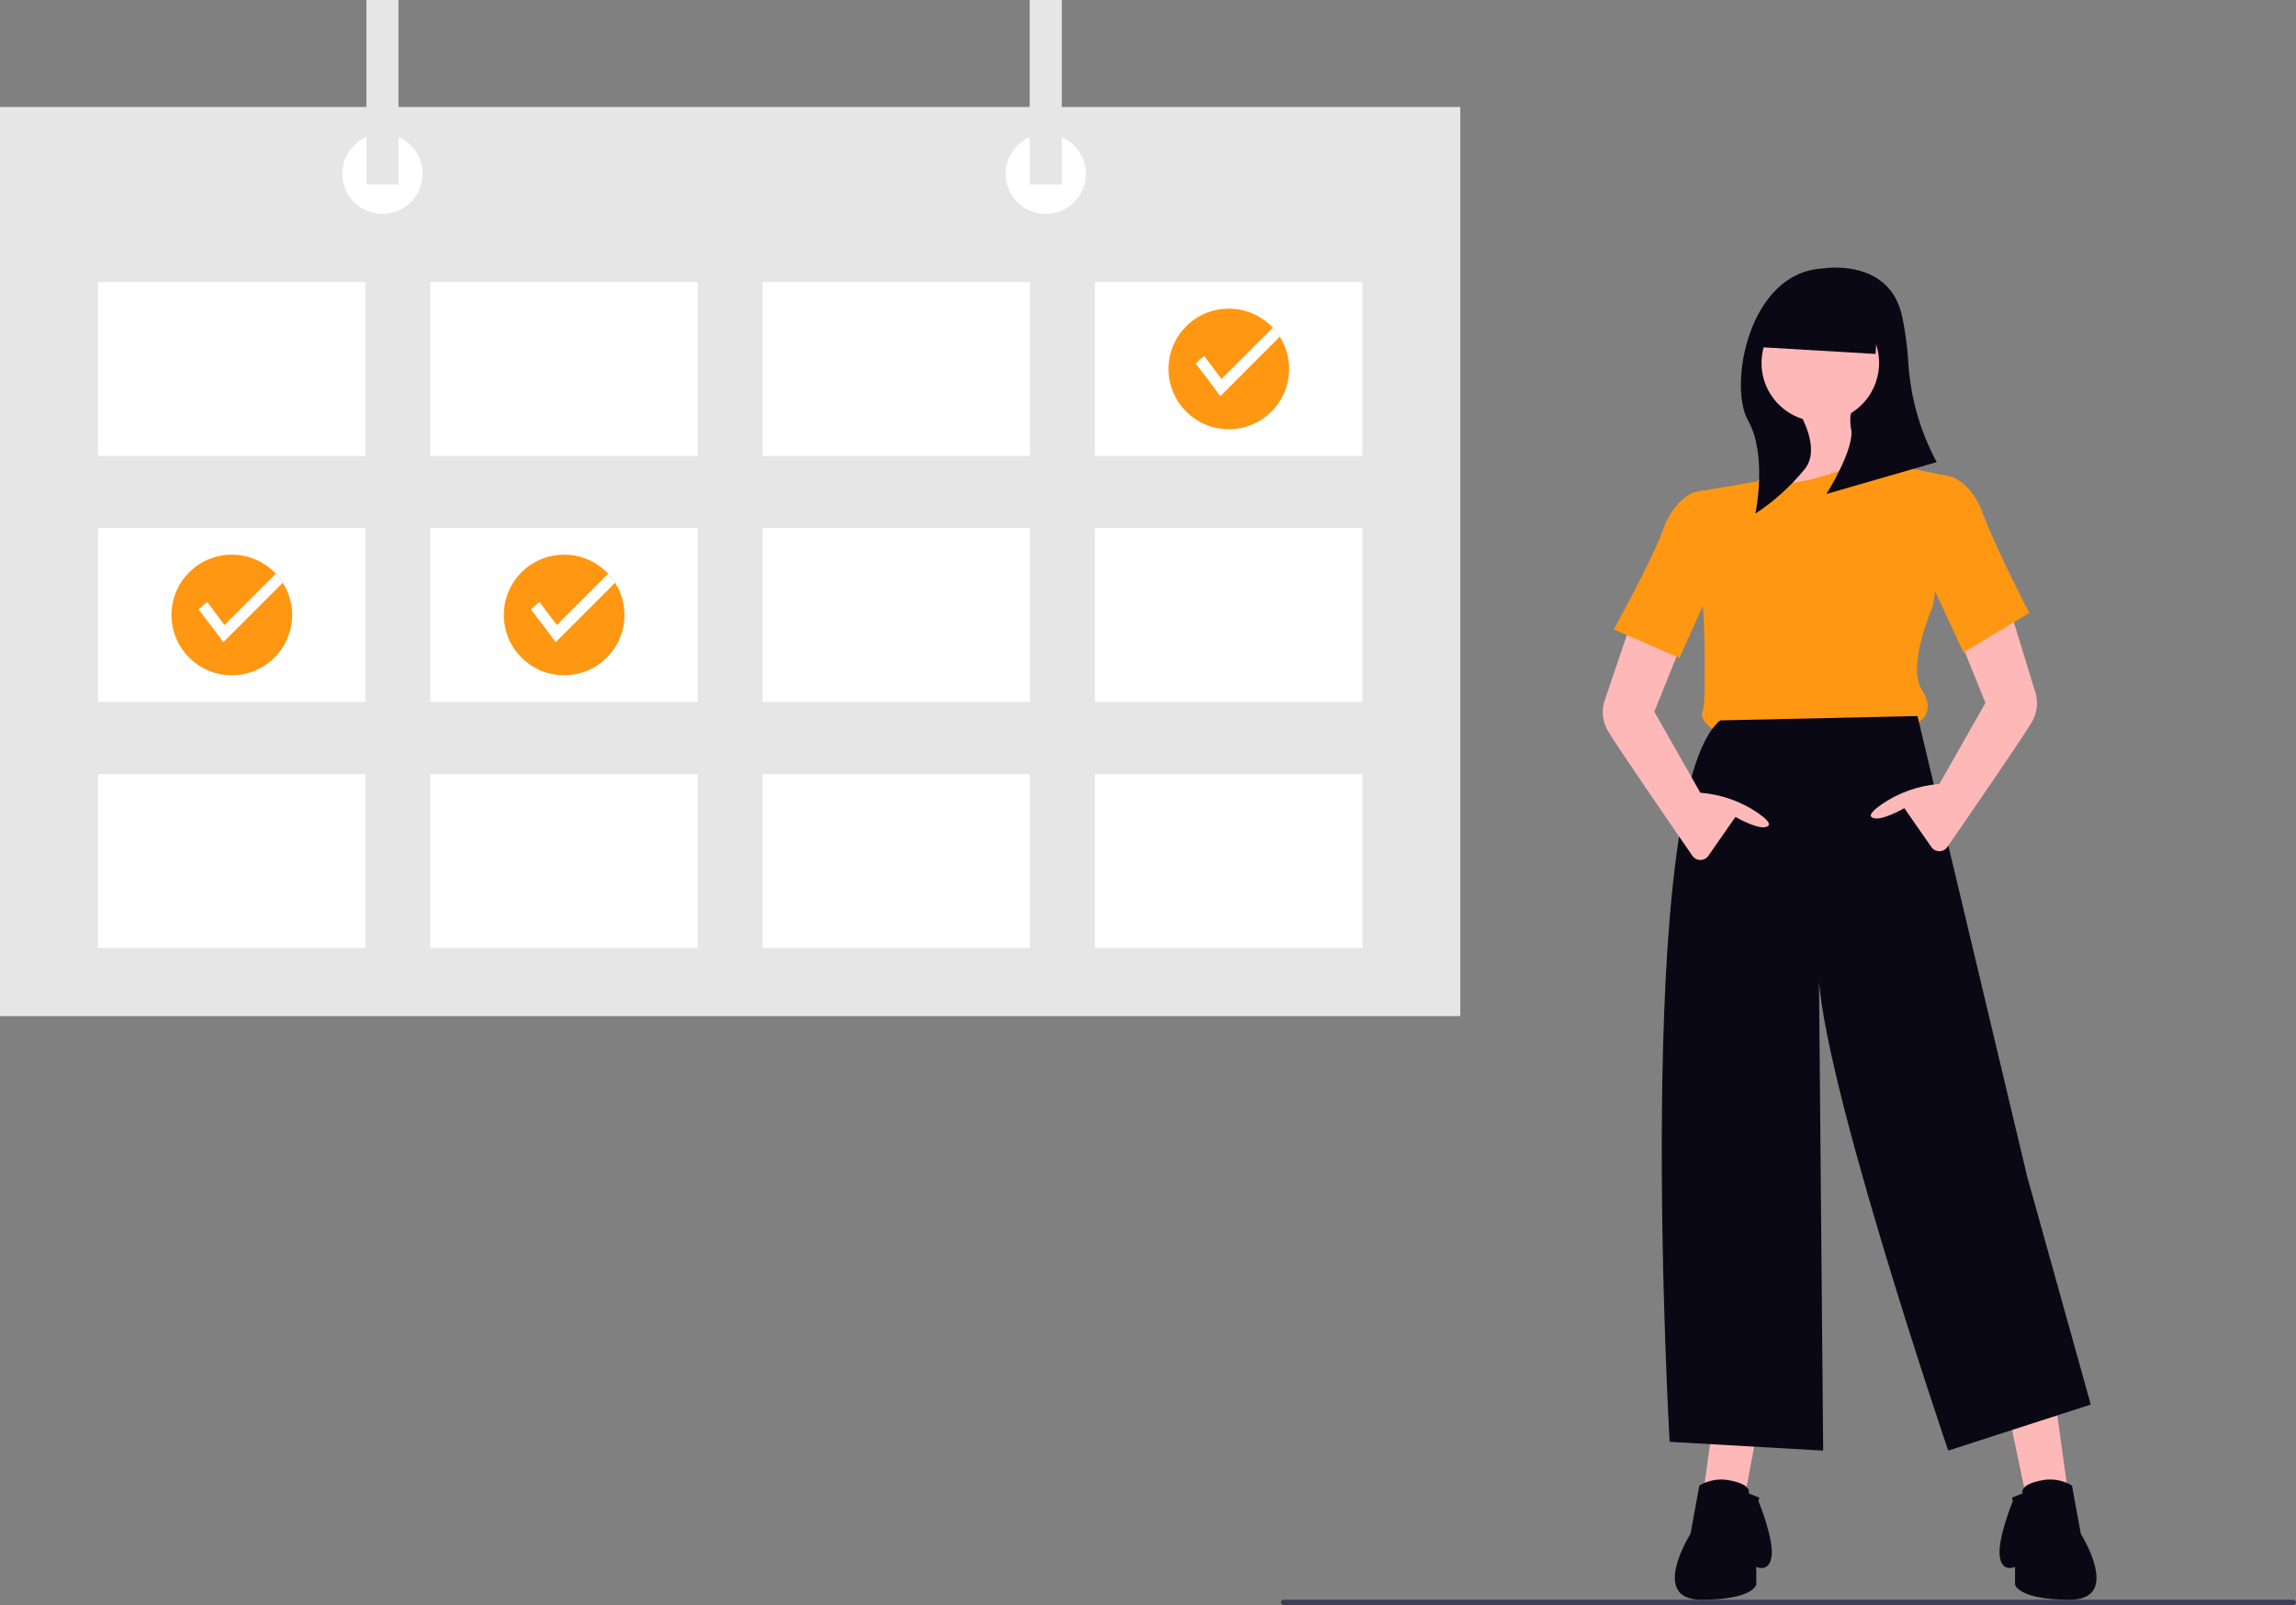 <svg xmlns="http://www.w3.org/2000/svg" id="Layer_1" viewBox="0 0 866.33 605.74"><rect x="0" y="0" width="866.33" height="605.74" fill="#808080" stroke="none"/><defs><style>      .st0 {        fill: #e6e6e6;      }      .st1 {        fill: #3f3d56;      }      .st2 {        fill: #ffb8b8;      }      .st3 {        fill: #fff;      }      .st4 {        fill: #ff9712;      }      .st5 {        fill: #090814;      }    </style></defs><rect class="st0" y="40.37" width="551" height="343.11"></rect><rect class="st3" x="36.95" y="106.47" width="100.92" height="65.6"></rect><rect class="st3" x="162.34" y="106.47" width="100.92" height="65.6"></rect><rect class="st3" x="287.74" y="106.47" width="100.92" height="65.6"></rect><rect class="st3" x="413.14" y="106.47" width="100.92" height="65.6"></rect><rect class="st3" x="36.95" y="199.31" width="100.92" height="65.6"></rect><rect class="st3" x="162.34" y="199.31" width="100.92" height="65.6"></rect><rect class="st3" x="287.74" y="199.31" width="100.92" height="65.6"></rect><rect class="st3" x="413.14" y="199.31" width="100.92" height="65.6"></rect><rect class="st3" x="36.95" y="292.15" width="100.92" height="65.6"></rect><rect class="st3" x="162.34" y="292.15" width="100.92" height="65.6"></rect><rect class="st3" x="287.74" y="292.15" width="100.92" height="65.6"></rect><rect class="st3" x="413.14" y="292.15" width="100.92" height="65.6"></rect><circle class="st3" cx="144.31" cy="65.6" r="15.14"></circle><circle class="st3" cx="394.58" cy="65.6" r="15.14"></circle><rect class="st0" x="138.25" width="12.11" height="69.63"></rect><rect class="st0" x="388.53" width="12.11" height="69.63"></rect><path class="st4" d="M486.41,139.26c-.01,12.57-10.21,22.75-22.78,22.73-12.57-.01-22.75-10.21-22.73-22.78.01-12.57,10.21-22.75,22.78-22.73,7.79,0,15.04,4,19.21,10.59,2.31,3.65,3.53,7.87,3.53,12.19Z"></path><path class="st3" d="M482.89,127.07l-22.46,22.46c-1.41-2.19-9.28-12.34-9.28-12.34,1.01-1.02,2.08-1.97,3.22-2.84l6.52,8.7,19.37-19.37c.98,1.05,1.86,2.18,2.63,3.4Z"></path><path class="st4" d="M235.62,232.11c-.01,12.57-10.21,22.75-22.78,22.73-12.57-.01-22.75-10.21-22.73-22.78.01-12.57,10.21-22.75,22.78-22.73,7.79,0,15.04,4,19.21,10.59,2.31,3.65,3.53,7.87,3.53,12.19Z"></path><path class="st3" d="M232.1,219.92l-22.46,22.46c-1.41-2.19-9.28-12.34-9.28-12.34,1.01-1.02,2.08-1.97,3.22-2.84l6.52,8.7,19.37-19.37c.98,1.05,1.86,2.18,2.63,3.4Z"></path><path class="st4" d="M110.23,232.11c-.01,12.57-10.21,22.75-22.78,22.74-12.57-.01-22.75-10.21-22.74-22.78.01-12.57,10.21-22.75,22.78-22.74,7.79,0,15.04,4,19.21,10.59,2.31,3.65,3.53,7.87,3.53,12.19Z"></path><path class="st3" d="M106.7,219.92l-22.46,22.46c-1.41-2.19-9.28-12.34-9.28-12.34,1.01-1.02,2.08-1.97,3.22-2.84l6.52,8.7,19.37-19.37c.98,1.05,1.86,2.18,2.63,3.4Z"></path><path class="st1" d="M865.33,605.74h-381c-.55,0-1-.45-1-1s.45-1,1-1h381c.55,0,1,.45,1,1s-.45,1-1,1Z"></path><g id="Group_44"><path id="Path_797-253" class="st2" d="M641.98,568.57l4.97-36,17.38.41-7.45,39.72,2.9-5.79s1.65-3.31-7.45-4.97c-4.72-.86-7.75,5.11-10.34,6.62Z"></path><path id="Path_798-254" class="st5" d="M663.5,566.5s5.79,14.07,4.97,20.69c-.83,6.62-5.79,4.14-5.79,4.14v6.62s-.83,5.79-20.69,5.79-4.14-24.83-4.14-24.83l3.35-18.25c3.34-2,7.3-2.72,11.14-2.02,9.1,1.65,7.45,4.97,7.45,4.97l4.02,1.61-.3,1.29Z"></path><path id="Path_799-255" class="st2" d="M781.02,568.57l-4.97-36-17.38,4.55,7.45,35.59-2.9-5.79s-1.65-3.31,7.45-4.97c4.72-.86,7.75,5.11,10.34,6.62Z"></path><circle id="Ellipse_145" class="st2" cx="687.09" cy="133.69" r="25.24"></circle><path id="Path_800-256" class="st2" d="M672.19,149.41c4.14,18.21-11.59,35.59-11.59,35.59,0,0,63.72-1.65,48.83-8.28-14.9-6.62-10.76-24.83-10.76-24.83l-26.48-2.48Z"></path><path id="Path_801-257" class="st4" d="M663.24,181.67l-22.08,3.74-.41,33.52c2.07,10.34,2.07,13.65,2.07,13.65,0,0,1.24,31.86-.41,36-1.65,4.14,6.62,8.28,6.62,8.28l74.48-4.14s7.45-3.31,1.65-12.41c-5.79-9.1,4.14-31.45,4.14-31.45l7.45-48.83-32.27-6.62c-28.96,13.24-41.23,8.26-41.23,8.26Z"></path><path id="Path_802-258" class="st5" d="M649.02,271.89c-33.1,28.14-19.03,272.27-19.03,272.27l57.93,3.31-1.65-185.37c-3.31,32.27,48.83,185.37,48.83,185.37l53.79-17.38-24-86.07-41.38-173.79-74.48,1.65Z"></path><path id="Path_803-259" class="st2" d="M731.77,222.24l17.38,43.03-17.38,30.62h-.14c-7.76.62-15.22,3.26-21.63,7.66-2.83,1.96-4.81,3.83-3.88,4.76,2.48,2.48,12.41-3.31,12.41-3.31l10.21,14.68c.25.36.57.68.93.93,1.67,1.15,3.96.73,5.11-.94,7.95-11.53,29.07-42.25,31.75-46.94,1.97-3.22,2.56-7.09,1.65-10.76l-15.72-51.31-20.69,11.59Z"></path><path id="Path_804-260" class="st4" d="M725.15,212.31l15.72,33.93,24.83-14.9s-13.24-25.65-17.38-37.24c-4.14-11.59-11.59-14.07-11.59-14.07l-3.68-.75-2.94,3.23-4.97,29.79Z"></path><path id="Path_805-261" class="st2" d="M641.58,225.55l-17.38,43.03,17.38,30.62h.14c7.76.62,15.22,3.26,21.63,7.66,2.83,1.96,4.81,3.83,3.88,4.76-2.48,2.48-12.41-3.31-12.41-3.31l-10.21,14.68c-.25.36-.57.68-.93.93-1.67,1.15-3.96.73-5.11-.94-7.95-11.53-29.07-42.25-31.75-46.94-1.97-3.22-2.56-7.09-1.65-10.76l16.97-50.07,19.45,10.35Z"></path><path id="Path_806-262" class="st4" d="M647.78,216.86l-14.07,31.45-24.83-10.76s14.48-26.07,18.62-37.65c4.14-11.59,11.59-14.07,11.59-14.07l3.68-.75,2.94,3.23,2.07,28.55Z"></path><path id="Path_807-263" class="st5" d="M659.58,158.7c7.39,12.94,2.77,35.13,2.77,35.13,6.97-4.58,13.21-10.19,18.49-16.64,4.18-5.02,2.5-12.3-.6-19.03-5.11-1.59-9.47-4.98-12.28-9.54-6.43-10.43-3.18-24.1,7.25-30.52,10.43-6.43,24.1-3.18,30.52,7.25,6.43,10.43,3.18,24.1-7.25,30.52-.39,1.85-.42,3.75-.08,5.6,1.85,7.4-9.25,24.96-9.25,24.96l41.6-12.02h0c-6.35-11.81-10.03-24.88-10.75-38.28-.35-5.47-1.08-10.91-2.19-16.27-4.62-23.11-30.51-18.49-30.51-18.49-27.74,1.85-35.13,44.38-27.73,57.32Z"></path><path id="Path_808-264" class="st5" d="M671.13,111.89l37.75,1.36-1.19,20.33-43.38-2.55,6.82-19.14Z"></path><path id="Path_809-265" class="st5" d="M759.5,566.5s-5.79,14.07-4.97,20.69,5.79,4.14,5.79,4.14v6.62s.83,5.79,20.69,5.79c19.86,0,4.14-24.83,4.14-24.83l-3.35-18.26c-3.34-2-7.3-2.72-11.14-2.02-9.1,1.65-7.45,4.97-7.45,4.97l-4.02,1.61.29,1.29Z"></path></g></svg>